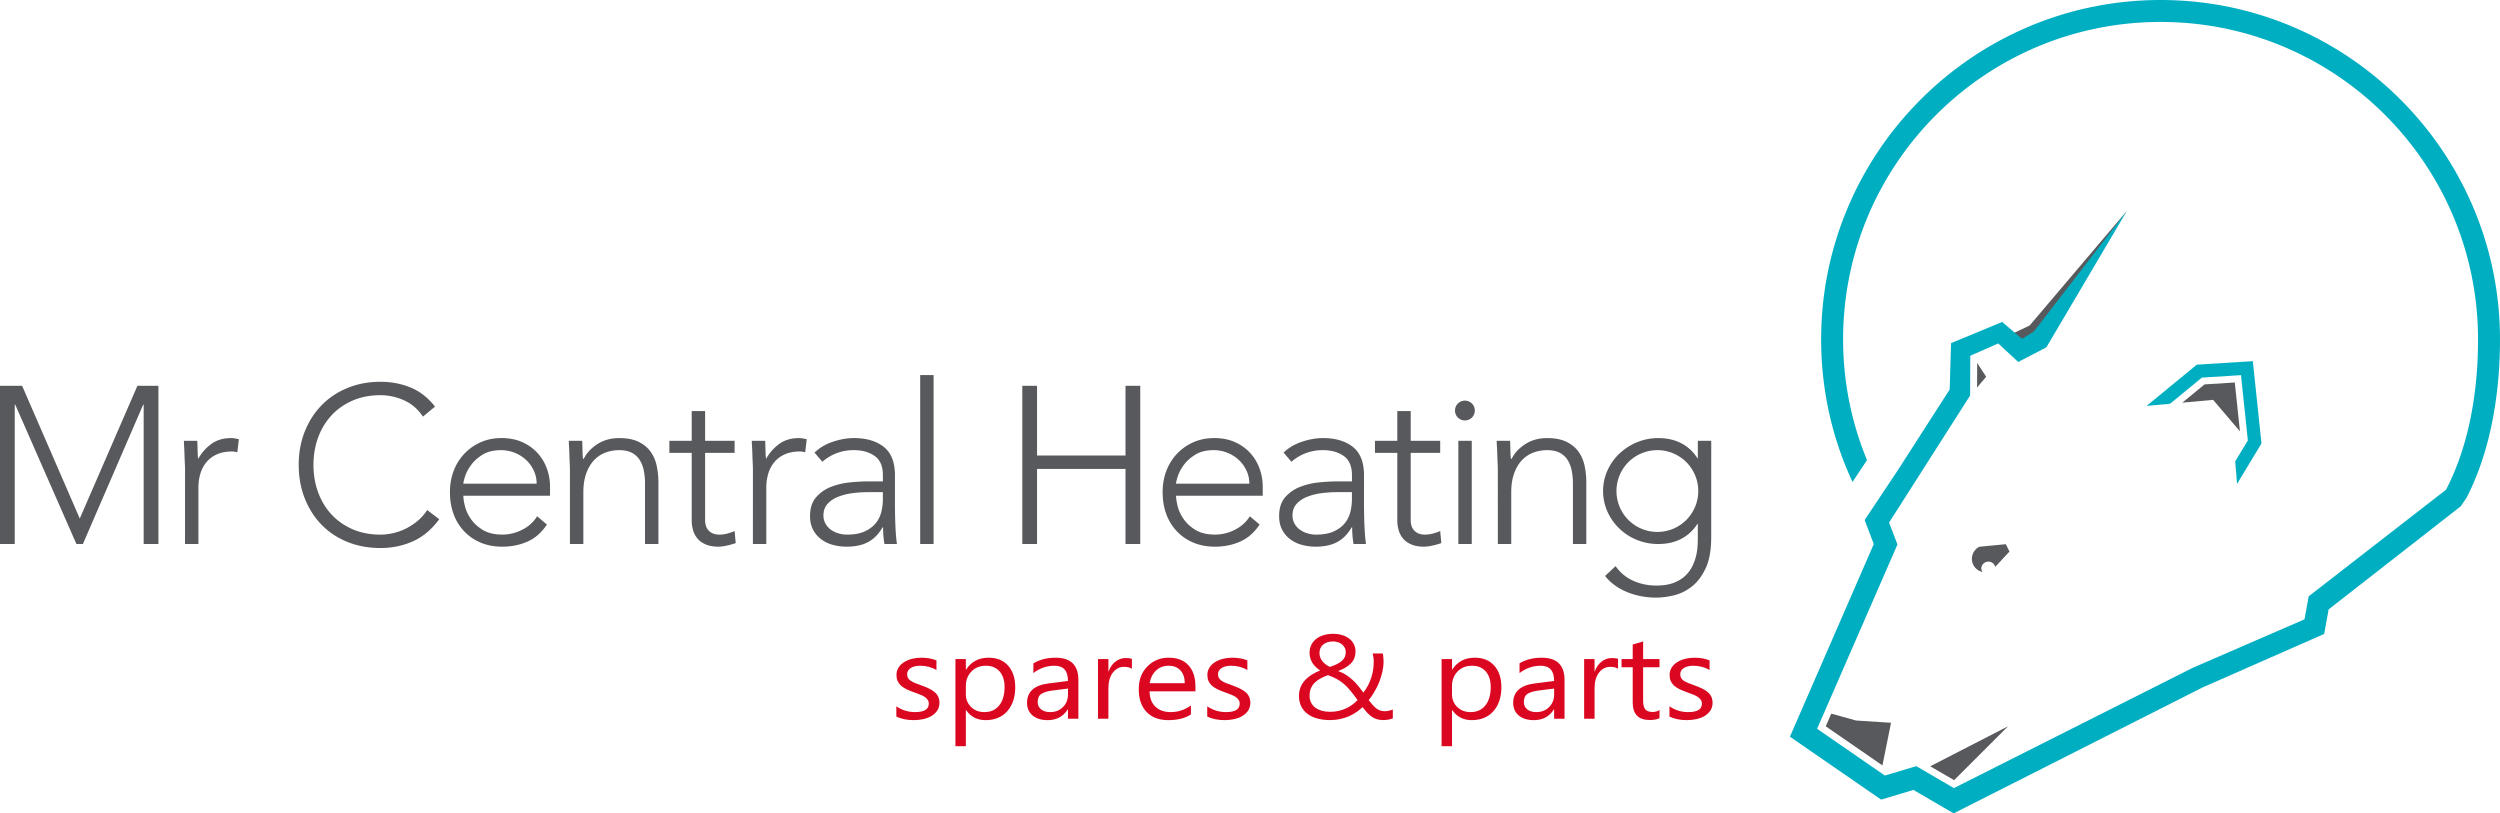 <?xml version="1.0" encoding="UTF-8" standalone="no"?>
<svg
   xmlns:dc="http://purl.org/dc/elements/1.1/"
   xmlns:cc="http://creativecommons.org/ns#"
   xmlns:rdf="http://www.w3.org/1999/02/22-rdf-syntax-ns#"
   xmlns:svg="http://www.w3.org/2000/svg"
   xmlns="http://www.w3.org/2000/svg"
   xmlns:sodipodi="http://sodipodi.sourceforge.net/DTD/sodipodi-0.dtd"
   xmlns:inkscape="http://www.inkscape.org/namespaces/inkscape"
   id="Layer_1"
   data-name="Layer 1"
   viewBox="0 0 7404.06 2408.91"
   version="1.1"
   sodipodi:docname="mrchspareslogo.svg"
   inkscape:version="1.0.2 (e86c870879, 2021-01-15)">
  <sodipodi:namedview
     pagecolor="#ffffff"
     bordercolor="#666666"
     borderopacity="1"
     objecttolerance="10"
     gridtolerance="10"
     guidetolerance="10"
     inkscape:pageopacity="0"
     inkscape:pageshadow="2"
     inkscape:window-width="3440"
     inkscape:window-height="1377"
     id="namedview101"
     showgrid="false"
     inkscape:zoom="0.2336829"
     inkscape:cx="3679.2263"
     inkscape:cy="3060.2118"
     inkscape:window-x="-8"
     inkscape:window-y="-8"
     inkscape:window-maximized="1"
     inkscape:current-layer="Layer_1" />
  <defs
     id="defs4">
    <style
       id="style2">.cls-1{fill:#58595c;}.cls-2{fill:#00aec1;}.cls-3{fill:#db0720;}</style>
  </defs>
  <title
     id="title6">MRCH-logo</title>
  <path
     class="cls-1"
     d="M498.84,1252.61h65.51l170.72,393.07,170.72-393.07H968v468.51H924.32V1308.2H923L744.33,1721.12H725.15L543.83,1308.2h-1.32v412.92H498.84Z"
     transform="translate(-498.84 -110)"
     id="path8" />
  <path
     class="cls-1"
     d="M1046.85,1501.42q0-8.58-.66-20.84t-1-24.82q-.35-12.55-1-23.49t-.67-16.87h39.7q.66,17.2,1,33.08t1.65,20.52a136,136,0,0,1,39-44.34q23.83-17.21,58.24-17.2a66.78,66.78,0,0,1,11.58,1q5.61,1,11.58,2.32l-4.64,39a48.21,48.21,0,0,0-15.21-2.65q-25.82,0-44.67,8.27a84.06,84.06,0,0,0-31.1,22.83,95.65,95.65,0,0,0-18.2,34.08,143.41,143.41,0,0,0-6,42v166.76h-39.71Z"
     transform="translate(-498.84 -110)"
     id="path10" />
  <path
     class="cls-1"
     d="M1799.77,1647.67q-33.74,45.66-78.08,65.51t-96,19.85q-53.6,0-98.26-18.2t-76.43-50.95q-31.77-32.76-49.64-78.09t-17.86-98.93q0-53.59,17.86-98.59t49.64-77.75q31.76-32.76,76.43-51.29t98.26-18.53q47.64,0,89,16.88t72.46,56.57l-35.73,29.78q-21.84-33.08-55.92-48.31a169.7,169.7,0,0,0-69.81-15.21q-45.66,0-82.39,15.88T1480.82,1340q-25.8,27.8-39.7,65.51t-13.9,81.39q0,43.68,13.9,81.4t39.7,65.51q25.82,27.8,62.53,43.68t82.39,15.87a171.35,171.35,0,0,0,74.44-17.53,180.33,180.33,0,0,0,34.75-22.5,144.22,144.22,0,0,0,29.11-32.76Z"
     transform="translate(-498.84 -110)"
     id="path12" />
  <path
     class="cls-1"
     d="M2118.61,1663.55q-23.18,35.07-57.24,50.29t-75.11,15.22q-35.07,0-63.52-11.91a143,143,0,0,1-49-33.42,146.55,146.55,0,0,1-31.44-51q-10.92-29.44-10.91-65.18,0-34.41,11.24-63.53a151.71,151.71,0,0,1,31.77-50.62,149.1,149.1,0,0,1,48.3-33.75q27.79-12.24,61.54-12.24,35.07,0,61.87,12.24t45,32.43a137.39,137.39,0,0,1,27.46,46,153.92,153.92,0,0,1,9.26,52.28v27.79H1871.13q0,12.58,5,32.1t18.2,38q13.23,18.53,35.4,31.76t57.24,13.23a127.73,127.73,0,0,0,58.89-14.55q28.44-14.55,43.68-39.71Zm-30.44-121.1a90.32,90.32,0,0,0-8.27-38.38,102.75,102.75,0,0,0-22.5-31.43,106.55,106.55,0,0,0-33.75-21.51,108.75,108.75,0,0,0-41.35-7.94q-32.43,0-53.93,13.23t-34.08,30.44q-12.58,17.22-17.87,33.42t-5.29,22.17Z"
     transform="translate(-498.84 -110)"
     id="path14" />
  <path
     class="cls-1"
     d="M2186.77,1501.42q0-8.58-.67-20.84t-1-24.82q-.33-12.55-1-23.49c-.45-7.28-.66-12.9-.66-16.87h39.7q.65,17.2,1,33.08t1.65,20.52h2q11.91-25.14,39.71-43.35t64.85-18.19q35.73,0,58.22,11.25t35.41,29.44a110.73,110.73,0,0,1,17.86,42,239.48,239.48,0,0,1,5,49v182h-39.7v-180a194.57,194.57,0,0,0-3.31-36.06,96,96,0,0,0-11.58-31.44,60.69,60.69,0,0,0-23.16-22.16q-14.89-8.28-38.71-8.28a113.11,113.11,0,0,0-41.36,7.61,89.05,89.05,0,0,0-33.75,23.16q-14.23,15.55-22.5,39t-8.27,55.26v152.86h-39.7Z"
     transform="translate(-498.84 -110)"
     id="path16" />
  <path
     class="cls-1"
     d="M2674.45,1451.13h-87.34v199.18q0,20.52,11.25,31.76t31.09,11.25a91.72,91.72,0,0,0,22.84-3,145,145,0,0,0,22.16-7.62l3.32,35.74a238,238,0,0,1-25.82,7.28,118.33,118.33,0,0,1-25.8,3.31q-21.18,0-36.39-6.29t-24.49-16.87a66.13,66.13,0,0,1-13.57-24.82,105.75,105.75,0,0,1-4.29-30.77V1451.13h-66.18V1415.4h66.18v-88h39.7v88h87.34Z"
     transform="translate(-498.84 -110)"
     id="path18" />
  <path
     class="cls-1"
     d="M2728.71,1501.42q0-8.58-.66-20.84t-1-24.82q-.34-12.55-1-23.49t-.67-16.87h39.7q.66,17.2,1,33.08t1.65,20.52a136,136,0,0,1,39-44.34q23.84-17.21,58.24-17.2a66.78,66.78,0,0,1,11.58,1q5.61,1,11.58,2.32l-4.64,39a48.21,48.21,0,0,0-15.21-2.65q-25.82,0-44.67,8.27a84.06,84.06,0,0,0-31.1,22.83,95.65,95.65,0,0,0-18.2,34.08,143.41,143.41,0,0,0-5.95,42v166.76h-39.71Z"
     transform="translate(-498.84 -110)"
     id="path20" />
  <path
     class="cls-1"
     d="M3149.32,1592.74q0,22.5.33,40.37t1,33.09q.66,15.22,1.65,28.45t3,26.47h-37.06a286.17,286.17,0,0,1-4-49.64h-1.32q-17.22,29.79-42.68,43.68t-64.52,13.9a155.24,155.24,0,0,1-39-5,102.11,102.11,0,0,1-34.41-15.88,84.81,84.81,0,0,1-24.82-28.12q-9.59-17.19-9.59-41.69,0-35.06,17.87-55.58a111.45,111.45,0,0,1,44-30.78,209.35,209.35,0,0,1,55.59-13.23q29.43-3,51.94-3h46.32v-18.52q0-39.72-24.48-56.91t-61.54-17.21q-53,0-93.3,34.41l-23.17-27.13q21.86-21.18,54.27-32.09t62.2-10.92q55.59,0,88.67,26.13t33.08,84.38Zm-79.4-25.14a347.69,347.69,0,0,0-48.64,3.31,169.92,169.92,0,0,0-42.35,11.25q-18.85,7.93-30.11,21.17t-11.24,33.09a48.73,48.73,0,0,0,6.28,24.81,55,55,0,0,0,16.21,17.87,76.32,76.32,0,0,0,22.17,10.59,86.48,86.48,0,0,0,24.81,3.63q31.77,0,52.28-9.26t32.75-24.15a84.12,84.12,0,0,0,16.88-33.75,159.32,159.32,0,0,0,4.63-38.05V1567.6Z"
     transform="translate(-498.84 -110)"
     id="path22" />
  <path
     class="cls-1"
     d="M3224.1,1220.85h39.71v500.27H3224.1Z"
     transform="translate(-498.84 -110)"
     id="path24" />
  <path
     class="cls-1"
     d="M3526.5,1252.61h43.67v206.46h262V1252.61h43.68v468.51h-43.68V1498.77h-262v222.35H3526.5Z"
     transform="translate(-498.84 -110)"
     id="path26" />
  <path
     class="cls-1"
     d="M4229.35,1663.55q-23.18,35.07-57.24,50.29T4097,1729.06q-35.07,0-63.52-11.91a143,143,0,0,1-49-33.42,146.55,146.55,0,0,1-31.44-51q-10.92-29.44-10.91-65.18,0-34.41,11.24-63.53a151.71,151.71,0,0,1,31.77-50.62,149.1,149.1,0,0,1,48.3-33.75q27.8-12.24,61.54-12.24,35.07,0,61.87,12.24t45,32.43a137.39,137.39,0,0,1,27.46,46,153.69,153.69,0,0,1,9.27,52.28v27.79H3981.87q0,12.58,5,32.1t18.2,38q13.23,18.53,35.4,31.76t57.24,13.23a127.73,127.73,0,0,0,58.89-14.55q28.44-14.55,43.68-39.71Zm-30.44-121.1a90.32,90.32,0,0,0-8.27-38.38,102.75,102.75,0,0,0-22.5-31.43,106.55,106.55,0,0,0-33.75-21.51,108.75,108.75,0,0,0-41.35-7.94q-32.43,0-53.93,13.23T4005,1486.86q-12.59,17.22-17.87,33.42t-5.29,22.17Z"
     transform="translate(-498.84 -110)"
     id="path28" />
  <path
     class="cls-1"
     d="M4538.49,1592.74q0,22.5.33,40.37t1,33.09q.66,15.22,1.64,28.45t3,26.47h-37a286.17,286.17,0,0,1-4-49.64h-1.32q-17.22,29.79-42.68,43.68t-64.52,13.9a155.38,155.38,0,0,1-39-5,102.15,102.15,0,0,1-34.4-15.88,84.59,84.59,0,0,1-24.82-28.12q-9.59-17.19-9.59-41.69,0-35.06,17.86-55.58a111.37,111.37,0,0,1,44-30.78,209.21,209.21,0,0,1,55.57-13.23q29.44-3,51.95-3h46.32v-18.52q0-39.72-24.48-56.91t-61.54-17.21q-53,0-93.3,34.41l-23.17-27.13q21.84-21.18,54.26-32.09t62.21-10.92q55.59,0,88.67,26.13t33.08,84.38Zm-79.41-25.14a347.8,347.8,0,0,0-48.64,3.31,169.84,169.84,0,0,0-42.34,11.25q-18.86,7.93-30.11,21.17t-11.25,33.09a48.73,48.73,0,0,0,6.29,24.81,55,55,0,0,0,16.21,17.87,76.26,76.26,0,0,0,22.16,10.59,86.49,86.49,0,0,0,24.82,3.63q31.77,0,52.28-9.26t32.76-24.15a84.08,84.08,0,0,0,16.86-33.75,158.82,158.82,0,0,0,4.64-38.05V1567.6Z"
     transform="translate(-498.84 -110)"
     id="path30" />
  <path
     class="cls-1"
     d="M4764.14,1451.13H4676.8v199.18q0,20.52,11.24,31.76t31.1,11.25a91.64,91.64,0,0,0,22.83-3,145.5,145.5,0,0,0,22.17-7.62l3.31,35.74a237.83,237.83,0,0,1-25.81,7.28,118.49,118.49,0,0,1-25.81,3.31q-21.18,0-36.39-6.29T4655,1705.9a65.86,65.86,0,0,1-13.57-24.82,105.41,105.41,0,0,1-4.3-30.77V1451.13h-66.17V1415.4h66.17v-88h39.71v88h87.34Z"
     transform="translate(-498.84 -110)"
     id="path32" />
  <path
     class="cls-1"
     d="M4808,1325.47a29.37,29.37,0,1,1,8.6,21.18A28.77,28.77,0,0,1,4808,1325.47Zm9.92,89.93h39.71v305.72h-39.71Z"
     transform="translate(-498.84 -110)"
     id="path34" />
  <path
     class="cls-1"
     d="M4934.85,1501.42c0-5.72-.24-12.67-.67-20.84s-.78-16.43-1-24.82-.56-16.21-1-23.49-.66-12.9-.66-16.87h39.71q.65,17.2,1,33.08t1.65,20.52h2q11.91-25.14,39.71-43.35t64.84-18.19q35.73,0,58.23,11.25t35.4,29.44a110.58,110.58,0,0,1,17.87,42,239.48,239.48,0,0,1,5,49v182h-39.71v-180a193.72,193.72,0,0,0-3.31-36.06,95.81,95.81,0,0,0-11.57-31.44,60.76,60.76,0,0,0-23.16-22.16q-14.9-8.28-38.72-8.28a113.19,113.19,0,0,0-41.36,7.61,89.21,89.21,0,0,0-33.75,23.16q-14.22,15.55-22.49,39t-8.27,55.26v152.86h-39.7Z"
     transform="translate(-498.84 -110)"
     id="path36" />
  <path
     class="cls-1"
     d="M5566.79,1701.27q0,56.89-16.55,92t-41.36,54.26q-24.81,19.18-53.27,25.81t-51.61,6.61a237.73,237.73,0,0,1-45.32-4.3,216,216,0,0,1-42-12.57,172.53,172.53,0,0,1-36.07-20.19,143,143,0,0,1-28.13-27.13l31.11-29.11q21.18,29.77,52.93,43.67a166.5,166.5,0,0,0,67.5,13.9q30.42,0,51.29-7.94t34.41-20.85a100.1,100.1,0,0,0,21.17-28.45,146.87,146.87,0,0,0,11.24-31.1,164.39,164.39,0,0,0,4.32-29.45c.42-9.26.66-16.76.66-22.5v-42.35h-1.34a121.77,121.77,0,0,1-46.64,43.67q-29.45,15.88-69.15,15.89a165.45,165.45,0,0,1-63.53-12.24,161.71,161.71,0,0,1-87-83.71,150.11,150.11,0,0,1,0-121.76,158.64,158.64,0,0,1,35.07-49.63,170.63,170.63,0,0,1,52-33.75,161.84,161.84,0,0,1,63.53-12.57q39.71,0,69.15,15.88a121.77,121.77,0,0,1,46.64,43.67h1.34V1415.4h39.7Zm-38.38-137a117.93,117.93,0,0,0-9.6-47.3,120.25,120.25,0,0,0-64.19-64.19,121.37,121.37,0,0,0-94.62,0,120.31,120.31,0,0,0-64.2,64.19,121.49,121.49,0,0,0,0,94.62,120.4,120.4,0,0,0,64.2,64.19,121.49,121.49,0,0,0,94.62,0,120.34,120.34,0,0,0,64.19-64.19A117.92,117.92,0,0,0,5528.41,1564.28Z"
     transform="translate(-498.84 -110)"
     id="path38" />
  <polygon
     class="cls-1"
     points="5946.96 2150.99 5716.62 2269.47 5787.35 2310.53 5946.96 2150.99"
     id="polygon40" />
  <polygon
     class="cls-1"
     points="6010.98 964.06 6299.14 624.44 6031.95 988.42 5991.69 1041.06 5935.51 999.7 6010.98 964.06"
     id="polygon42" />
  <path
     class="cls-1"
     d="M6444.76,1732.58l-5.38-10.87-50.39,4.85-27.8,2.68a39.86,39.86,0,0,0,8.82,74.7,19.31,19.31,0,0,1-2.71-6.14c-2.32-10.87,4.88-21.62,16.08-24s22,4.42,24.43,15.2l7.85-8.45,34.47-37.08Z"
     transform="translate(-498.84 -110)"
     id="path44" />
  <polygon
     class="cls-1"
     points="5855.71 1074.92 5855.34 1147.56 5882.25 1115.83 5855.71 1074.92"
     id="polygon46" />
  <polygon
     class="cls-1"
     points="5575.07 2266.9 5600.52 2140.56 5496.94 2133.88 5423.52 2113.52 5407.16 2151.05 5575.07 2266.9"
     id="polygon48" />
  <path
     class="cls-2"
     d="M6897.64,110c-554.3,0-1005.26,451-1005.26,1005.25,0,147,31.49,290,92.93,422.09l42.9-64.66a935.12,935.12,0,0,1-70.8-357.43C5957.41,596,6378.36,175,6897.63,175s940.22,421,940.22,940.22c0,156.56-27.2,315.34-94.89,445.19l-406.64,315.63-12.39,68.13-331.67,143.88-706.69,356-111.48-65-92.9,27.87L5880.42,2268.4l237.93-545.82-24.77-65,15.2-23.81,224.76-352.28.6-118,82.8-36.3,59.15,54.88,83.33-43.36L6798,734.44,6522.16,1092l-35,21.46-58.56-49.93-151.45,62.71-4.09,137.33-152.4,237.17h0l-99.48,149.36,27.11,71.18-248.34,570.53,270,186.35,95.75-28.72,119.05,69.44L7021.81,2146l360.34-158.51,13.24-72.7,391.09-305.2,17.67-25.95.82-1.58c71.45-140.33,97.93-309.12,97.93-466.82C7902.9,561,7451.93,110,6897.64,110Z"
     transform="translate(-498.84 -110)"
     id="path50" />
  <polygon
     class="cls-1"
     points="6633.85 1277.43 6618.63 1132.76 6529.06 1138.42 6463.15 1192.53 6554.45 1184.21 6633.85 1277.43"
     id="polygon52" />
  <polygon
     class="cls-2"
     points="6697.66 1313.36 6696.46 1301.9 6672.02 1069.57 6506.06 1080.04 6357.34 1202.16 6426.8 1195.84 6521.16 1118.36 6636.96 1111.06 6657.3 1304.36 6657.23 1304.48 6619.83 1366.4 6625.25 1433.08 6625.33 1433.13 6697.66 1313.36"
     id="polygon54" />
  <g
     aria-label="spares &amp; parts"
     transform="matrix(1.044,0,0,0.958,0,3.3934116e-5)"
     id="text930"
     style="font-style:normal;font-variant:normal;font-weight:normal;font-stretch:normal;font-size:368.775px;line-height:1.25;font-family:Ebrima;-inkscape-font-specification:'Ebrima, Normal';font-variant-ligatures:normal;font-variant-caps:normal;font-variant-numeric:normal;font-variant-east-asian:normal;fill:#db0720;fill-opacity:1;stroke:none;stroke-width:1.044">
    <path
       d="m 2542.744,2215.289 v -31.692 q 24.129,17.826 53.119,17.826 38.894,0 38.894,-25.93 0,-7.383 -3.421,-12.425 -3.241,-5.222 -9.003,-9.183 -5.582,-3.961 -13.325,-7.023 -7.563,-3.241 -16.386,-6.662 -12.245,-4.862 -21.608,-9.724 -9.183,-5.042 -15.486,-11.164 -6.122,-6.302 -9.363,-14.225 -3.061,-7.923 -3.061,-18.547 0,-12.965 5.942,-22.868 5.942,-10.084 15.846,-16.746 9.904,-6.843 22.508,-10.264 12.785,-3.421 26.29,-3.421 23.949,0 42.856,8.283 v 29.891 q -20.347,-13.325 -46.817,-13.325 -8.283,0 -14.945,1.981 -6.662,1.801 -11.524,5.222 -4.682,3.421 -7.383,8.283 -2.521,4.682 -2.521,10.444 0,7.203 2.521,12.064 2.701,4.862 7.743,8.643 5.042,3.781 12.245,6.843 7.203,3.061 16.386,6.662 12.245,4.682 21.968,9.724 9.724,4.862 16.566,11.164 6.843,6.122 10.444,14.225 3.781,8.103 3.781,19.267 0,13.685 -6.122,23.769 -5.942,10.084 -16.026,16.746 -10.084,6.662 -23.229,9.904 -13.145,3.241 -27.55,3.241 -28.45,0 -49.338,-10.984 z"
       style="font-style:normal;font-variant:normal;font-weight:normal;font-stretch:normal;font-size:368.775px;font-family:Ebrima;-inkscape-font-specification:'Ebrima, Normal';font-variant-ligatures:normal;font-variant-caps:normal;font-variant-numeric:normal;font-variant-east-asian:normal;fill:#db0720;fill-opacity:1;stroke-width:1.044"
       id="path932" />
    <path
       d="m 2740.636,2195.302 h -0.72 v 111.461 h -29.531 v -269.199 h 29.531 v 32.412 h 0.72 q 21.788,-36.733 63.743,-36.733 35.653,0 55.64,24.849 19.987,24.669 19.987,66.264 0,46.277 -22.508,74.187 -22.508,27.73 -61.583,27.73 -35.833,0 -55.28,-30.971 z m -0.72,-74.367 v 25.75 q 0,22.868 14.765,38.894 14.945,15.846 37.814,15.846 26.83,0 41.955,-20.527 15.306,-20.527 15.306,-57.081 0,-30.791 -14.225,-48.258 -14.225,-17.466 -38.534,-17.466 -25.749,0 -41.415,18.007 -15.666,17.827 -15.666,44.836 z"
       style="font-style:normal;font-variant:normal;font-weight:normal;font-stretch:normal;font-size:368.775px;font-family:Ebrima;-inkscape-font-specification:'Ebrima, Normal';font-variant-ligatures:normal;font-variant-caps:normal;font-variant-numeric:normal;font-variant-east-asian:normal;fill:#db0720;fill-opacity:1;stroke-width:1.044"
       id="path934" />
    <path
       d="m 3059.173,2221.951 h -29.531 v -28.811 h -0.72 q -19.267,33.132 -56.721,33.132 -27.55,0 -43.216,-14.585 -15.486,-14.585 -15.486,-38.714 0,-51.679 60.862,-60.142 l 55.28,-7.743 q 0,-46.997 -37.994,-46.997 -33.312,0 -60.142,22.688 v -30.251 q 27.19,-17.286 62.663,-17.286 65.004,0 65.004,68.785 z m -29.531,-93.274 -44.476,6.122 q -20.527,2.881 -30.971,10.264 -10.444,7.203 -10.444,25.749 0,13.505 9.543,22.148 9.724,8.463 25.75,8.463 21.968,0 36.193,-15.306 14.405,-15.486 14.405,-39.074 z"
       style="font-style:normal;font-variant:normal;font-weight:normal;font-stretch:normal;font-size:368.775px;font-family:Ebrima;-inkscape-font-specification:'Ebrima, Normal';font-variant-ligatures:normal;font-variant-caps:normal;font-variant-numeric:normal;font-variant-east-asian:normal;fill:#db0720;fill-opacity:1;stroke-width:1.044"
       id="path936" />
    <path
       d="m 3210.968,2067.455 q -7.743,-5.942 -22.328,-5.942 -18.907,0 -31.692,17.826 -12.605,17.826 -12.605,48.618 v 93.994 h -29.531 v -184.387 h 29.531 v 37.994 h 0.72 q 6.302,-19.447 19.267,-30.251 12.965,-10.984 28.991,-10.984 11.524,0 17.646,2.521 z"
       style="font-style:normal;font-variant:normal;font-weight:normal;font-stretch:normal;font-size:368.775px;font-family:Ebrima;-inkscape-font-specification:'Ebrima, Normal';font-variant-ligatures:normal;font-variant-caps:normal;font-variant-numeric:normal;font-variant-east-asian:normal;fill:#db0720;fill-opacity:1;stroke-width:1.044"
       id="path938" />
    <path
       d="m 3391.214,2137.14 h -130.188 q 0.72,30.791 16.566,47.537 15.846,16.746 43.576,16.746 31.151,0 57.261,-20.527 v 27.73 q -24.309,17.646 -64.284,17.646 -39.074,0 -61.403,-25.029 -22.328,-25.209 -22.328,-70.766 0,-43.036 24.309,-70.046 24.489,-27.19 60.682,-27.19 36.193,0 56.001,23.409 19.807,23.409 19.807,65.004 z m -30.251,-25.029 q -0.18,-25.569 -12.425,-39.795 -12.064,-14.225 -33.672,-14.225 -20.888,0 -35.473,14.945 -14.585,14.945 -18.007,39.074 z"
       style="font-style:normal;font-variant:normal;font-weight:normal;font-stretch:normal;font-size:368.775px;font-family:Ebrima;-inkscape-font-specification:'Ebrima, Normal';font-variant-ligatures:normal;font-variant-caps:normal;font-variant-numeric:normal;font-variant-east-asian:normal;fill:#db0720;fill-opacity:1;stroke-width:1.044"
       id="path940" />
    <path
       d="m 3424.706,2215.289 v -31.692 q 24.129,17.826 53.119,17.826 38.894,0 38.894,-25.93 0,-7.383 -3.421,-12.425 -3.241,-5.222 -9.003,-9.183 -5.582,-3.961 -13.325,-7.023 -7.563,-3.241 -16.386,-6.662 -12.244,-4.862 -21.608,-9.724 -9.183,-5.042 -15.486,-11.164 -6.122,-6.302 -9.364,-14.225 -3.061,-7.923 -3.061,-18.547 0,-12.965 5.942,-22.868 5.942,-10.084 15.846,-16.746 9.904,-6.843 22.508,-10.264 12.785,-3.421 26.29,-3.421 23.949,0 42.856,8.283 v 29.891 q -20.347,-13.325 -46.817,-13.325 -8.283,0 -14.945,1.981 -6.662,1.801 -11.524,5.222 -4.682,3.421 -7.383,8.283 -2.521,4.682 -2.521,10.444 0,7.203 2.521,12.064 2.701,4.862 7.743,8.643 5.042,3.781 12.245,6.843 7.203,3.061 16.386,6.662 12.245,4.682 21.968,9.724 9.723,4.862 16.566,11.164 6.843,6.122 10.444,14.225 3.781,8.103 3.781,19.267 0,13.685 -6.122,23.769 -5.942,10.084 -16.026,16.746 -10.084,6.662 -23.229,9.904 -13.145,3.241 -27.55,3.241 -28.45,0 -49.338,-10.984 z"
       style="font-style:normal;font-variant:normal;font-weight:normal;font-stretch:normal;font-size:368.775px;font-family:Ebrima;-inkscape-font-specification:'Ebrima, Normal';font-variant-ligatures:normal;font-variant-caps:normal;font-variant-numeric:normal;font-variant-east-asian:normal;fill:#db0720;fill-opacity:1;stroke-width:1.044"
       id="path942" />
    <path
       d="m 3923.669,2226.093 q -10.264,0 -18.187,-2.881 -7.743,-2.701 -14.405,-7.743 -6.662,-5.222 -12.965,-12.605 -6.122,-7.383 -12.965,-16.746 -7.203,7.743 -16.746,14.945 -9.363,7.203 -20.888,12.785 -11.524,5.582 -25.209,8.823 -13.685,3.421 -29.711,3.421 -19.447,0 -35.653,-4.862 -16.206,-4.862 -27.73,-14.225 -11.524,-9.543 -18.007,-23.409 -6.302,-13.865 -6.302,-31.872 0,-27.55 15.666,-46.997 15.666,-19.627 44.296,-32.052 -5.402,-3.962 -10.804,-9.183 -5.402,-5.402 -9.724,-12.064 -4.141,-6.843 -6.843,-14.945 -2.521,-8.283 -2.521,-18.007 0,-14.225 5.042,-25.209 5.222,-10.984 14.225,-18.547 9.003,-7.563 21.248,-11.344 12.245,-3.962 26.47,-3.962 14.045,0 25.569,3.962 11.704,3.781 19.987,10.984 8.463,7.203 13.145,17.286 4.682,10.084 4.682,22.508 0,21.608 -12.425,36.013 -12.245,14.225 -36.913,24.309 12.425,4.862 22.508,11.884 10.084,7.023 18.547,15.666 8.643,8.643 16.026,18.547 7.383,9.904 14.585,20.527 14.585,-20.347 21.968,-44.836 7.383,-24.489 7.383,-51.319 0,-6.843 -0.9,-12.785 -0.72,-6.122 -2.161,-12.064 h 28.631 q 1.44,5.942 1.621,11.344 0.36,5.222 0.72,12.605 0,16.386 -3.421,32.952 -3.421,16.566 -9.183,32.232 -5.762,15.486 -13.505,29.531 -7.563,14.045 -16.026,25.749 6.302,8.643 11.524,15.126 5.222,6.302 10.444,10.624 5.402,4.322 10.984,6.482 5.762,1.981 12.965,1.981 5.402,0 10.984,-1.44 5.582,-1.44 11.524,-3.601 v 27.37 q -6.482,2.521 -13.685,3.781 -7.023,1.26 -13.865,1.26 z m -151.075,-25.569 q 13.685,0 25.209,-2.881 11.524,-3.061 21.248,-7.923 9.724,-5.042 17.646,-11.524 7.923,-6.662 14.405,-13.865 -10.984,-17.106 -20.347,-29.171 -9.183,-12.244 -18.727,-21.068 -9.363,-8.823 -20.167,-15.126 -10.624,-6.302 -24.669,-11.704 -11.344,4.502 -20.888,10.084 -9.543,5.402 -16.566,12.965 -6.843,7.383 -10.804,17.286 -3.962,9.904 -3.962,23.229 0,12.245 4.502,21.608 4.502,9.363 12.244,15.666 7.923,6.122 18.367,9.364 10.444,3.061 22.508,3.061 z m 45.017,-183.847 q 0,-9.003 -3.421,-15.306 -3.241,-6.302 -8.463,-10.444 -5.042,-4.141 -11.344,-5.942 -6.302,-1.981 -12.425,-1.981 -17.646,0 -28.27,9.543 -10.444,9.543 -10.624,25.93 0,7.383 2.161,13.865 2.341,6.482 6.302,12.064 4.141,5.582 9.543,9.904 5.402,4.322 11.524,7.383 22.688,-7.923 33.852,-18.367 11.164,-10.624 11.164,-26.65 z"
       style="font-style:normal;font-variant:normal;font-weight:normal;font-stretch:normal;font-size:368.775px;font-family:Ebrima;-inkscape-font-specification:'Ebrima, Normal';font-variant-ligatures:normal;font-variant-caps:normal;font-variant-numeric:normal;font-variant-east-asian:normal;fill:#db0720;fill-opacity:1;stroke-width:1.044"
       id="path944" />
    <path
       d="m 4119.761,2195.302 h -0.72 v 111.461 h -29.531 v -269.199 h 29.531 v 32.412 h 0.72 q 21.788,-36.733 63.743,-36.733 35.653,0 55.64,24.849 19.987,24.669 19.987,66.264 0,46.277 -22.508,74.187 -22.508,27.73 -61.583,27.73 -35.833,0 -55.28,-30.971 z m -0.72,-74.367 v 25.75 q 0,22.868 14.765,38.894 14.945,15.846 37.814,15.846 26.83,0 41.955,-20.527 15.306,-20.527 15.306,-57.081 0,-30.791 -14.225,-48.258 -14.225,-17.466 -38.534,-17.466 -25.749,0 -41.415,18.007 -15.666,17.827 -15.666,44.836 z"
       style="font-style:normal;font-variant:normal;font-weight:normal;font-stretch:normal;font-size:368.775px;font-family:Ebrima;-inkscape-font-specification:'Ebrima, Normal';font-variant-ligatures:normal;font-variant-caps:normal;font-variant-numeric:normal;font-variant-east-asian:normal;fill:#db0720;fill-opacity:1;stroke-width:1.044"
       id="path946" />
    <path
       d="m 4438.297,2221.951 h -29.531 v -28.811 h -0.72 q -19.267,33.132 -56.721,33.132 -27.55,0 -43.216,-14.585 -15.486,-14.585 -15.486,-38.714 0,-51.679 60.862,-60.142 l 55.28,-7.743 q 0,-46.997 -37.994,-46.997 -33.312,0 -60.142,22.688 v -30.251 q 27.19,-17.286 62.663,-17.286 65.004,0 65.004,68.785 z m -29.531,-93.274 -44.476,6.122 q -20.528,2.881 -30.971,10.264 -10.444,7.203 -10.444,25.749 0,13.505 9.543,22.148 9.723,8.463 25.749,8.463 21.968,0 36.193,-15.306 14.405,-15.486 14.405,-39.074 z"
       style="font-style:normal;font-variant:normal;font-weight:normal;font-stretch:normal;font-size:368.775px;font-family:Ebrima;-inkscape-font-specification:'Ebrima, Normal';font-variant-ligatures:normal;font-variant-caps:normal;font-variant-numeric:normal;font-variant-east-asian:normal;fill:#db0720;fill-opacity:1;stroke-width:1.044"
       id="path948" />
    <path
       d="m 4590.093,2067.455 q -7.743,-5.942 -22.328,-5.942 -18.907,0 -31.692,17.826 -12.605,17.826 -12.605,48.618 v 93.994 h -29.531 v -184.387 h 29.531 v 37.994 h 0.72 q 6.302,-19.447 19.267,-30.251 12.965,-10.984 28.991,-10.984 11.524,0 17.646,2.521 z"
       style="font-style:normal;font-variant:normal;font-weight:normal;font-stretch:normal;font-size:368.775px;font-family:Ebrima;-inkscape-font-specification:'Ebrima, Normal';font-variant-ligatures:normal;font-variant-caps:normal;font-variant-numeric:normal;font-variant-east-asian:normal;fill:#db0720;fill-opacity:1;stroke-width:1.044"
       id="path950" />
    <path
       d="m 4707.676,2220.151 q -10.444,5.762 -27.55,5.762 -48.438,0 -48.438,-54.02 v -109.12 h -31.692 v -25.209 h 31.692 v -45.017 l 29.531,-9.543 v 54.56 h 46.457 v 25.209 h -46.457 v 103.898 q 0,18.547 6.302,26.47 6.302,7.923 20.888,7.923 11.164,0 19.267,-6.122 z"
       style="font-style:normal;font-variant:normal;font-weight:normal;font-stretch:normal;font-size:368.775px;font-family:Ebrima;-inkscape-font-specification:'Ebrima, Normal';font-variant-ligatures:normal;font-variant-caps:normal;font-variant-numeric:normal;font-variant-east-asian:normal;fill:#db0720;fill-opacity:1;stroke-width:1.044"
       id="path952" />
    <path
       d="m 4735.946,2215.289 v -31.692 q 24.129,17.826 53.12,17.826 38.894,0 38.894,-25.93 0,-7.383 -3.421,-12.425 -3.241,-5.222 -9.003,-9.183 -5.582,-3.961 -13.325,-7.023 -7.563,-3.241 -16.386,-6.662 -12.245,-4.862 -21.608,-9.724 -9.183,-5.042 -15.486,-11.164 -6.122,-6.302 -9.363,-14.225 -3.061,-7.923 -3.061,-18.547 0,-12.965 5.942,-22.868 5.942,-10.084 15.846,-16.746 9.904,-6.843 22.508,-10.264 12.785,-3.421 26.29,-3.421 23.949,0 42.856,8.283 v 29.891 q -20.348,-13.325 -46.817,-13.325 -8.283,0 -14.945,1.981 -6.662,1.801 -11.524,5.222 -4.682,3.421 -7.383,8.283 -2.521,4.682 -2.521,10.444 0,7.203 2.521,12.064 2.701,4.862 7.743,8.643 5.042,3.781 12.245,6.843 7.203,3.061 16.386,6.662 12.245,4.682 21.968,9.724 9.724,4.862 16.566,11.164 6.843,6.122 10.444,14.225 3.781,8.103 3.781,19.267 0,13.685 -6.122,23.769 -5.942,10.084 -16.026,16.746 -10.084,6.662 -23.229,9.904 -13.145,3.241 -27.55,3.241 -28.45,0 -49.338,-10.984 z"
       style="font-style:normal;font-variant:normal;font-weight:normal;font-stretch:normal;font-size:368.775px;font-family:Ebrima;-inkscape-font-specification:'Ebrima, Normal';font-variant-ligatures:normal;font-variant-caps:normal;font-variant-numeric:normal;font-variant-east-asian:normal;fill:#db0720;fill-opacity:1;stroke-width:1.044"
       id="path954" />
  </g>
</svg>
